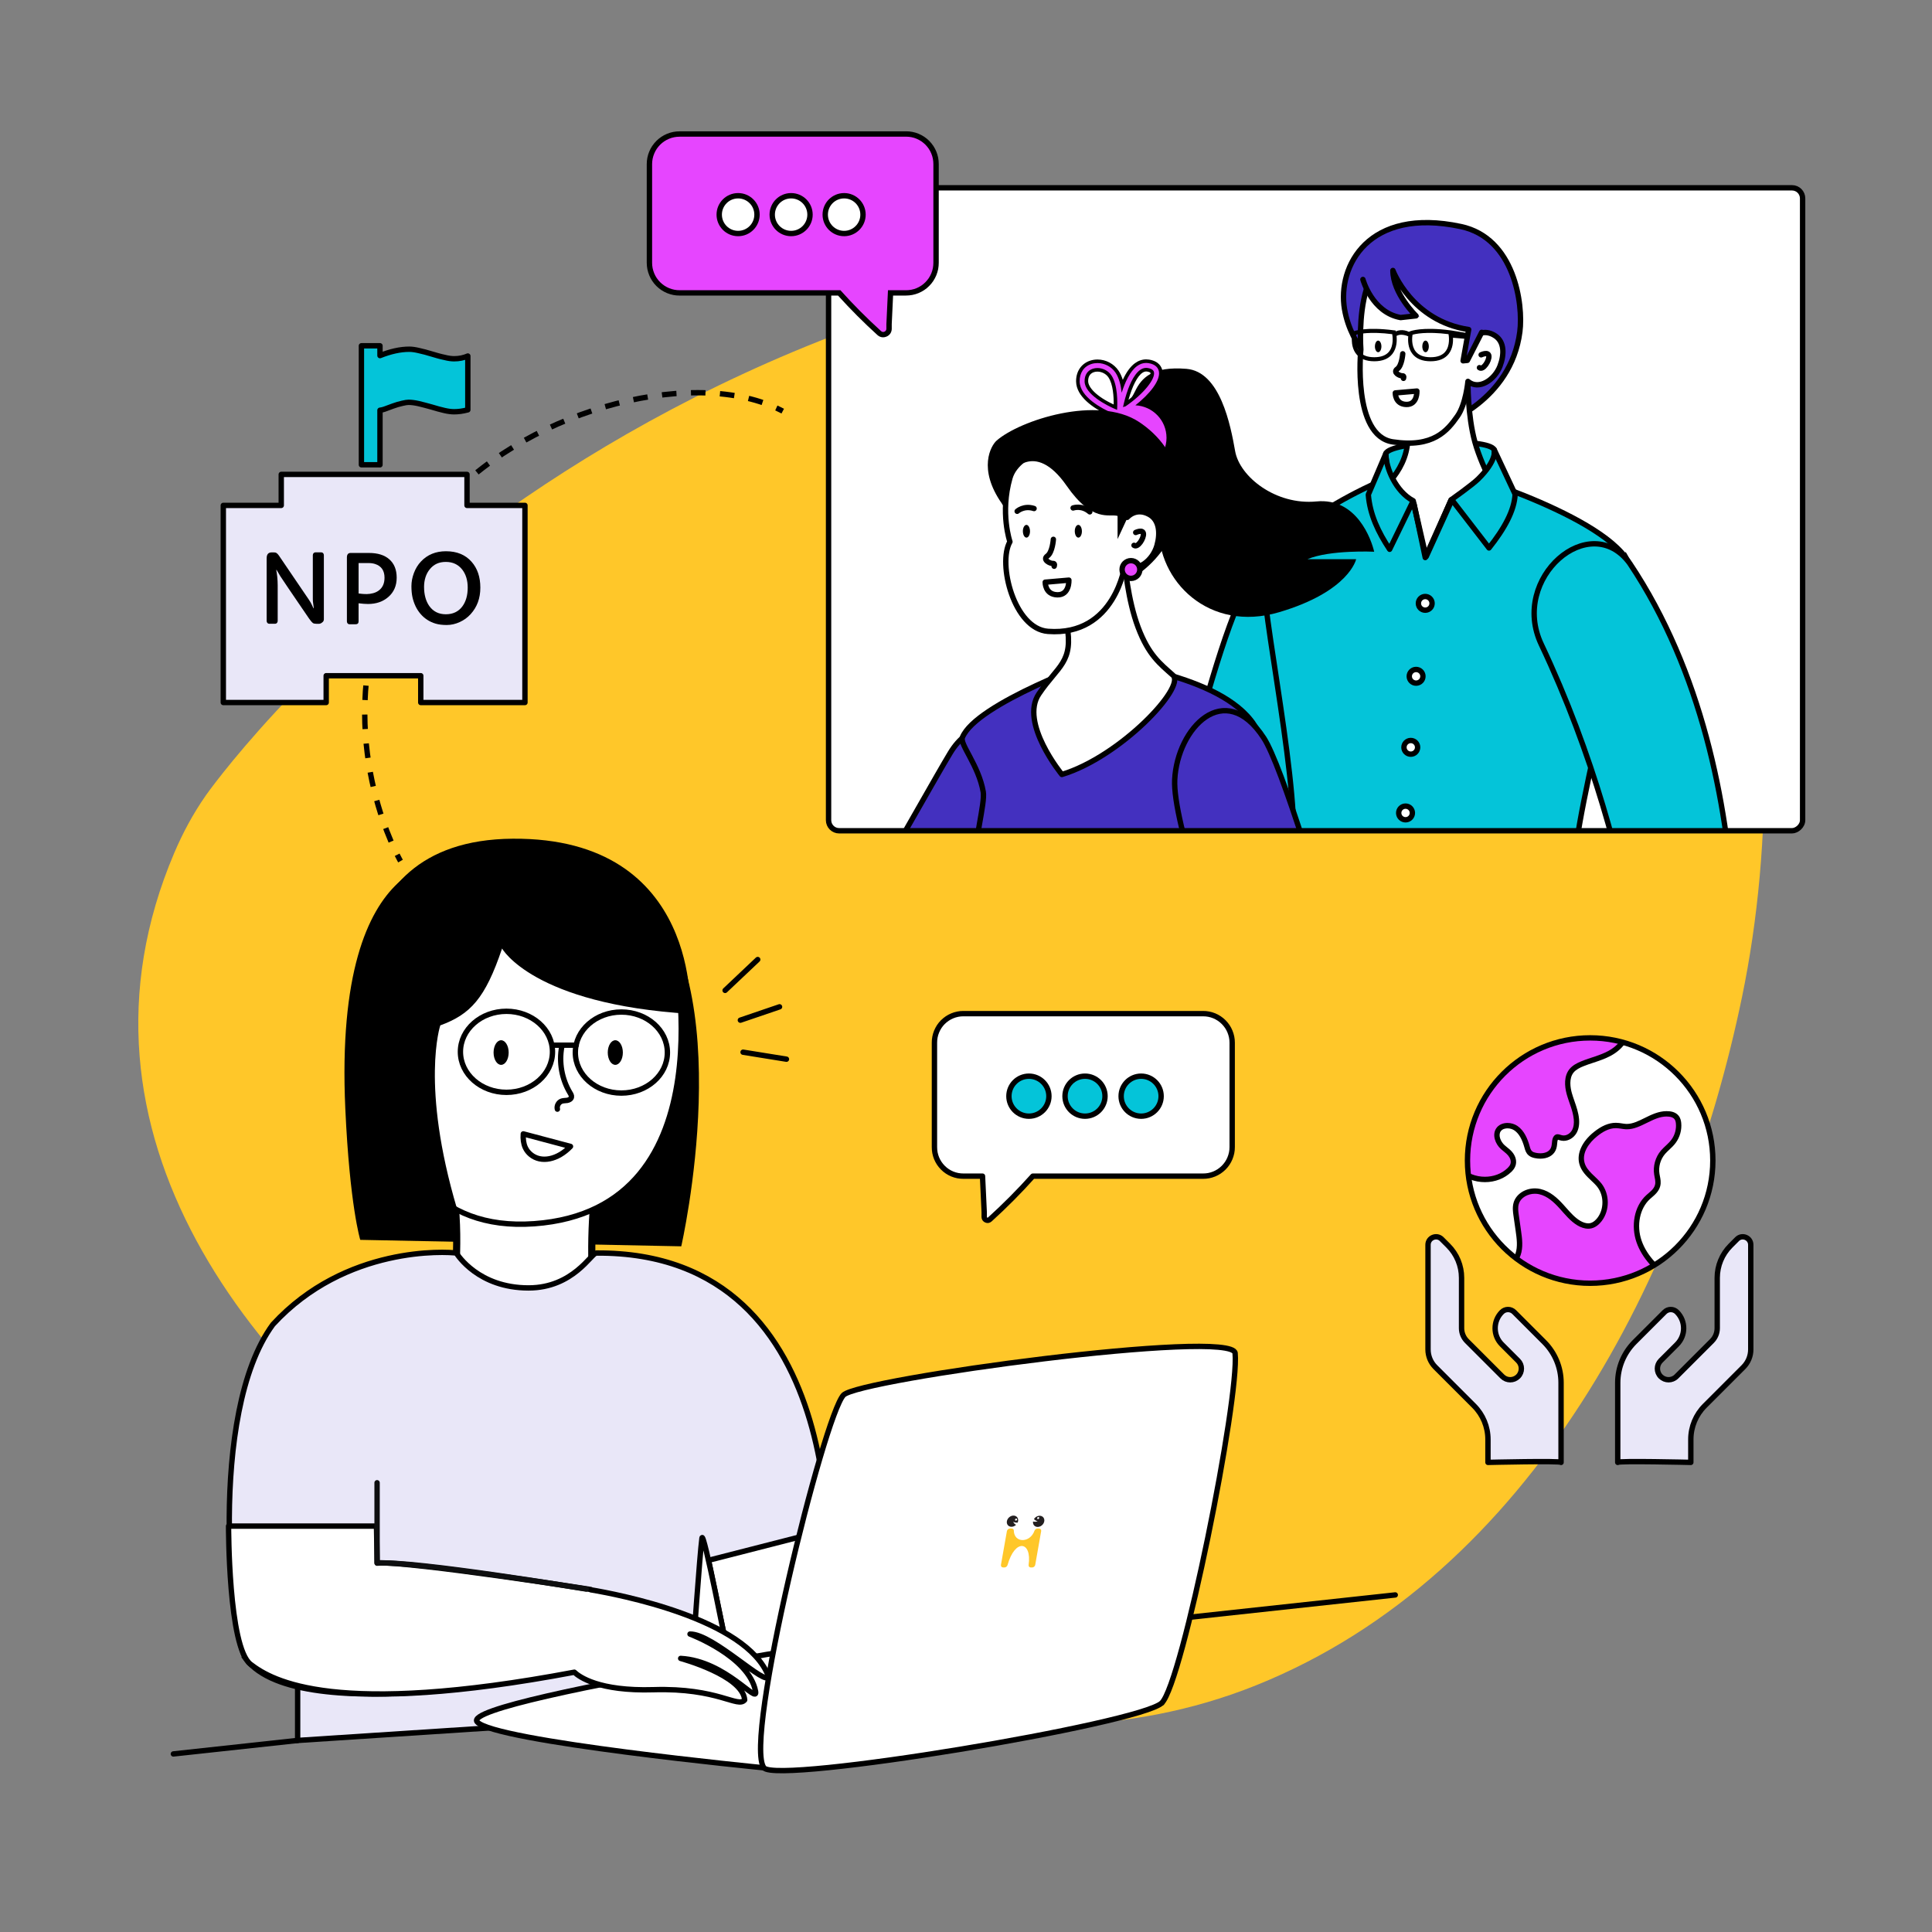 <svg xmlns="http://www.w3.org/2000/svg" xmlns:xlink="http://www.w3.org/1999/xlink" id="Layer_1" data-name="Layer 1" viewBox="0 0 1080 1080"><rect x="0" y="0" width="1080" height="1080" fill="#808080" stroke="none"/><defs><style>      .cls-1, .cls-2, .cls-3, .cls-4, .cls-5, .cls-6 {        fill: none;      }      .cls-7 {        stroke-width: .75px;      }      .cls-7, .cls-2, .cls-8, .cls-3, .cls-9, .cls-10, .cls-11, .cls-12, .cls-13, .cls-14, .cls-15, .cls-16, .cls-17, .cls-18, .cls-4, .cls-6 {        stroke: #000;      }      .cls-7, .cls-2, .cls-3, .cls-10, .cls-11, .cls-12, .cls-13, .cls-14 {        stroke-miterlimit: 10;      }      .cls-2, .cls-3, .cls-9, .cls-10, .cls-11, .cls-12, .cls-13, .cls-14, .cls-15, .cls-16, .cls-17, .cls-18, .cls-5, .cls-6 {        stroke-width: 3px;      }      .cls-19 {        clip-path: url(#clippath);      }      .cls-20, .cls-12, .cls-17 {        fill: #e9e7f8;      }      .cls-21, .cls-13 {        fill: #e645ff;      }      .cls-22, .cls-8, .cls-9, .cls-14, .cls-18 {        fill: #fff;      }      .cls-23 {        fill: #ffc729;      }      .cls-24 {        fill: #231f20;      }      .cls-25, .cls-11, .cls-16 {        fill: #4330bf;      }      .cls-26 {        fill: #1c3742;      }      .cls-27 {        fill: #3c8460;      }      .cls-28 {        fill: #552f5e;      }      .cls-8 {        stroke-width: 4px;      }      .cls-8, .cls-9, .cls-15, .cls-16, .cls-17, .cls-18, .cls-4, .cls-5, .cls-6 {        stroke-linecap: round;        stroke-linejoin: round;      }      .cls-29 {        clip-path: url(#clippath-1);      }      .cls-30 {        clip-path: url(#clippath-2);      }      .cls-3 {        stroke-dasharray: 0 0 8.11 8.11;      }      .cls-9 {        fill-rule: evenodd;      }      .cls-10, .cls-15 {        fill: #04c4d9;      }      .cls-4 {        stroke-width: 1.5px;      }      .cls-5 {        stroke: #0e0f10;      }    </style><clipPath id="clippath"><rect class="cls-14" x="555.71" y="12.45" width="359.42" height="544.5" rx="5.92" ry="5.92" transform="translate(1020.12 -450.73) rotate(90)"></rect></clipPath><clipPath id="clippath-1"><polygon class="cls-1" points="584.32 847.22 563.42 847.22 558.31 876.22 579.21 876.22 584.32 847.22"></polygon></clipPath><clipPath id="clippath-2"><circle class="cls-14" cx="888.91" cy="648.76" r="68.58"></circle></clipPath></defs><path class="cls-23" d="m114.9,444.86S325.31,143.03,752.04,130.96c227.03-6.42,256.91,256.43,221.77,426.32-31.94,154.44-117.32,322.74-271.56,384.77-145.07,58.34-311.82-7.39-435.5-87.75-126.5-82.19-235.81-221.24-169.37-377.44,4.77-11.22,10.55-21.98,17.53-31.99Z"></path><g><rect class="cls-22" x="555.71" y="12.45" width="359.42" height="544.5" rx="5.92" ry="5.92" transform="translate(1020.12 -450.73) rotate(90)"></rect><g class="cls-19"><g><g><path class="cls-27" d="m722.02,550.36c.33,13.48,40.37,19.35,84.03,18.28,43.66-1.07,76.34-8.21,76.01-21.68-1.06-43.48-38.99-67.89-82.65-66.82-43.66,1.07-78.47,25.91-77.38,70.22Z"></path><path class="cls-10" d="m701.94,319.04c-27.06,39.32-46.18,168.88-92.54,275.53,8.45,8.58,21.15,16.93,33.01,22.55,0,0,80.75-109,108.62-260.54,4.92-26.74-27.79-68.48-49.09-37.54Z"></path><path class="cls-26" d="m715.75,607.54c-.46,23.01,169.97,41.7,169.97-6.41,0-95.71-48.01-115.23-85.51-114.31-37.5.92-82.56,25.8-84.46,120.72Z"></path><path class="cls-15" d="m835.33,251.48c-3.13-7.06-58.47-4.77-60.69,2.15l2.69,29.49,58.27-3.58-.27-28.06Z"></path><g><path class="cls-10" d="m910.17,313.79c-16.54-27.69-103.2-52.82-107.2-52.94-27.58-.79-89.74,38.26-96.05,52.44-5.49,12.34,18.59,115.71,16.24,162.63-1.22,24.45-4.36,42.73-3.76,67.37.56,23,164.38,23.33,163.81.33-.47-19.07-3.99-33.46-3.76-53.36.45-39.8,37.82-164.59,30.72-176.48Z"></path><path class="cls-14" d="m792.89,337.37c.05,2.11,1.81,3.78,3.92,3.73,2.11-.05,3.78-1.8,3.73-3.92-.05-2.11-1.81-3.78-3.92-3.73-2.11.05-3.78,1.8-3.73,3.92Z"></path><path class="cls-14" d="m787.78,378.15c.05,2.11,1.81,3.78,3.92,3.73,2.11-.05,3.78-1.8,3.73-3.92-.05-2.11-1.81-3.78-3.92-3.73-2.11.05-3.78,1.81-3.73,3.92Z"></path><path class="cls-14" d="m784.81,417.86c.05,2.11,1.81,3.78,3.92,3.73,2.11-.05,3.78-1.81,3.73-3.92-.05-2.11-1.8-3.78-3.92-3.73-2.11.05-3.78,1.8-3.73,3.92Z"></path><path class="cls-14" d="m781.88,454.54c.05,2.11,1.81,3.78,3.92,3.73,2.11-.05,3.78-1.81,3.73-3.92-.05-2.11-1.8-3.78-3.92-3.73-2.11.05-3.78,1.8-3.73,3.92Z"></path><path class="cls-14" d="m781.94,490.72c.05,2.11,1.81,3.78,3.92,3.73,2.11-.05,3.78-1.81,3.73-3.92-.05-2.11-1.8-3.78-3.92-3.73-2.11.05-3.78,1.81-3.73,3.92Z"></path><path class="cls-14" d="m780.91,526.91c.05,2.11,1.81,3.78,3.92,3.73,2.11-.05,3.78-1.81,3.73-3.92-.05-2.11-1.81-3.78-3.92-3.73-2.11.05-3.78,1.81-3.73,3.92Z"></path></g><path class="cls-16" d="m751.6,172.88c-4.07-24.06,13.3-57.28,65.05-46.23,29.9,6.38,34.95,43.32,32.95,58.82-5,38.73-43.14,51.54-43.14,51.54,0,0-13.8-9.67-23.97-18.42-10.18-8.75-27.27-24.36-30.88-45.71Z"></path><path class="cls-18" d="m820.59,213.19s-.26,18.88,3.92,34.01c4.18,15.13,15.41,34.51,15.41,34.51l-28.74-2.24-14.46,32.21-6.28-29.91-20.35-6.32s18.54-12.8,16.74-33.56c-1.57-18.09-2.58-28.13-2.58-28.13l36.35-.58Z"></path><path class="cls-9" d="m820.59,213.19s-1.15,12.72-5.85,19.42c-5.65,8.06-13.51,17.85-36.2,14.4-22.68-3.45-17.82-51.59-17.82-51.59,0,0-1.45-18.87,3.14-33.84,4.6-14.97,35.47-20.17,59.31-10.42,0,0,6.42,7.36.94,37.1,0,0,5.03-5.03,11.79-.49,5.13,3.44,5.05,10.47,2.61,16.87-2.93,7.67-11.78,13.7-17.92,8.56Z"></path><path class="cls-7" d="m822.42,189.33v-2.4l-11.09-1.81-.51-.07c-15.93-2.11-22.22.41-22.48.51l-.36.15-.08.34c-4.01-2.08-7.06-.71-7.89-.25-.01-.06-.04-.17-.04-.19l-.12-.5-.51-.07c-15.93-2.1-22.22.41-22.48.51l-.36.15-.09.38c-.07.28-1.59,7.02,2.02,11.57,2.07,2.61,5.37,3.93,9.8,3.93s7.77-1.33,9.82-3.97c2.52-3.22,2.51-7.51,2.23-9.99,2.47-1.85,6.51-.23,7.34.14-.26,2.34-.29,6.65,2.28,9.89,2.07,2.61,5.36,3.93,9.8,3.93s7.77-1.33,9.82-3.97c2.27-2.9,2.49-6.68,2.31-9.22h0s10.57.93,10.57.93Zm-45.55,7.36c-1.76,2.24-4.67,3.38-8.64,3.38s-6.85-1.13-8.62-3.35c-2.7-3.39-2.07-8.45-1.82-9.9,1.52-.47,7.81-2.02,20.81-.36.29,1.61.96,6.78-1.74,10.22Zm31.48,0c-1.76,2.24-4.67,3.38-8.64,3.38s-6.85-1.13-8.62-3.35c-2.7-3.39-2.07-8.45-1.82-9.9,1.52-.47,7.82-2.01,20.81-.36.29,1.61.96,6.78-1.74,10.22Z"></path><path class="cls-25" d="m778.94,152.58s8.99,20.28,26.45,27.02l14.88,5.28-1.92,16.84,2.06-.37,5.25-12.75s10.11-11.07,6.85-27.67c-3.26-16.6-30.38-33.31-55.42-23.8-24.73,9.39-13.03,33.91,4.17,40.24l12.2-.37s-13.2-14.33-14.52-24.41Z"></path><path class="cls-15" d="m835.33,251.48s1.73,5.76-9.08,16.34c-3.38,3.31-15.09,11.6-15.09,11.6l-13.86,31.63,14.36-31.59,20.7,26.85c8.61-10.81,14.2-20.98,14.6-30.05l-11.63-24.78Z"></path><path class="cls-15" d="m774.64,253.62c.14,7.97,5.48,21.07,15.36,26.32l7.06,30.87-7.18-30.63-13.07,26.88c-6.27-9.46-11.05-19.38-11.91-30.55l9.75-22.89Z"></path><path class="cls-10" d="m911.07,314.97c-22.07-30.4-67.06,8.07-49.49,45.22,58.23,123.14,62.82,243.59,62.82,243.59-.42,4.41,41.6,9.69,42.02,5.28,0,0,25.49-173.12-55.35-294.08Z"></path><path class="cls-6" d="m761.88,156.22s5.03,18.43,21.06,21.3l8.62-.96s-12.92-12.44-12.92-25.37c0,0,10.53,28.24,42.36,33.03l-3.11,17.47,2.39-.24,8-15.66"></path><g><path d="m768.58,193.61c0,1.79.8,3.26,1.81,3.28,1,.02,1.82-1.42,1.83-3.21,0-1.79-.8-3.26-1.8-3.28-1-.02-1.82,1.42-1.83,3.22Z"></path><path d="m795.07,193.61c0,1.79.8,3.26,1.81,3.28,1,.02,1.82-1.42,1.83-3.21,0-1.79-.8-3.26-1.8-3.28-1-.02-1.82,1.42-1.83,3.22Z"></path><path class="cls-18" d="m779.98,219.65l12.07-1.05s.39,7.66-5.92,7.49c-6.32-.17-6.15-6.44-6.15-6.44Z"></path><path class="cls-6" d="m784.14,197.77s-.44,6.63-3.06,8.51c-2.63,1.88,1.41,3.9,2.77,3.79,1.35-.12.7,1.43.7,1.43"></path></g><path class="cls-6" d="m827.97,198.34s3.99-1.91,4.31.64c.32,2.55-3.19,8.14-5.26,6.54"></path></g><g><g><path class="cls-28" d="m543.06,649.01c1.5,24.33,38.8,60.05,86.47,57.12,47.67-2.93,86.47-21.03,83.29-45.19-3.88-29.54-48.89-173.44-96.56-170.51-47.67,2.93-74.7,134.25-73.2,158.58Z"></path><path class="cls-11" d="m585.65,447.78c6.95-27.95-33.95-60.93-54.47-26.85-15.24,25.31-67.24,120.76-77.7,126.15-8.59,4.43-7.32,78.99,25.21,66.11,32.53-12.88,96.58-123.63,106.96-165.41Z"></path><path class="cls-11" d="m701.13,405.23c-18.71-28.65-82.98-34.63-86.86-36.39,0,0-68.69,24.32-76.3,43.43-1.51,3.8,9.1,15.54,11.68,30.43,1.1,6.33-5.36,28.67-3.8,36.12,5.14,24.55,17.13,61.34,14.62,70.12-3.51,12.29-17.52,74.81-21.55,92.87-.64,2.85.8,5.81,3.5,6.93,47.3,19.75,113.96,9.99,164.19-8.02,2.77-.99,4.21-4.02,3.27-6.81-5.7-16.92-24.33-71.9-31.03-87.06-8.99-20.35,28.57-131.99,22.27-141.63Z"></path><path class="cls-11" d="m706.4,412.42c-21.77-33.3-48.25-5.42-49.72,23.34-2.42,47.23,101.92,290.99,101.92,290.99,1.34,4.54,41.46-7.27,40.12-11.82,0,0-72.17-271.68-92.32-302.51Z"></path></g><path d="m622.45,231.07s7-1.8,12.05-12.33c3.64-7.57,9.73-14.08,28.69-12.56,18.96,1.51,24.73,31.67,27.26,46,2.52,14.33,22.71,30.33,45.43,28.13,22.71-2.2,30.79,21.57,32.3,28.11,0,0-24.73-1.19-37.35,4.19h27.26s-3.8,18-43.04,29.61c-39.24,11.61-68.09-17.46-67.29-48.1.8-30.64-25.31-63.05-25.31-63.05Z"></path><g><path class="cls-21" d="m633.8,264.06c-10.64,0-19.29-8.65-19.29-19.29,0-5.03,2.02-9.86,5.6-13.48-7.06-3.3-17.4-9.56-17.57-18-.1-5.27,2.62-9.3,7.29-10.77,1.18-.37,2.42-.56,3.68-.56,4.34,0,8.52,2.21,10.91,5.78,1.33,1.99,2.33,4.57,2.99,7.7,2.17-5.59,4.73-9.49,7.63-11.61,1.76-1.29,3.67-1.94,5.66-1.94.47,0,.94.04,1.41.11,5.06.79,6.36,3.74,6.68,5.43.9,4.7-3.42,11.49-11.64,18.42,9.11,1.59,15.93,9.48,15.93,18.93,0,10.64-8.65,19.29-19.29,19.29Zm-20.33-57.34c-.76,0-1.51.11-2.21.33-2.62.82-4.02,3.01-3.96,6.14.11,5.5,8.54,11.08,16.24,14.44.17-4.48,0-12.69-3.07-17.25-1.49-2.23-4.24-3.67-7-3.67Zm27.26-.08c-3.21,0-6.45,3.97-9.12,11.17-.91,2.45-1.72,5.18-2.43,8.14,10.55-7.38,15.46-14.95,14.95-17.64-.06-.3-.23-1.23-2.74-1.62-.22-.03-.44-.05-.66-.05Z"></path><path d="m640.71,202.89c.42,0,.84.03,1.26.1,4.23.66,5.51,2.88,5.85,4.62.98,5.09-5.13,12.64-13.14,18.96,9.69.47,17.41,8.4,17.41,18.2s-8.19,18.29-18.29,18.29-18.29-8.19-18.29-18.29c0-5.52,2.5-10.42,6.37-13.77-6.05-2.67-18.17-9.09-18.35-17.73-.09-4.81,2.37-8.47,6.59-9.8,1.1-.35,2.24-.51,3.38-.51,3.93,0,7.83,1.98,10.08,5.34,2.06,3.07,3.02,7.26,3.45,11.23,1.8-5.68,4.58-11.96,8.59-14.89,1.6-1.17,3.31-1.75,5.07-1.75m-12.93,24.69c.48-.17.97-.33,1.47-.46,10.31-7.09,16.57-15.28,15.86-18.99-.09-.47-.37-1.92-3.56-2.42-.28-.04-.55-.06-.82-.06-4.66,0-8.02,6.34-10.06,11.82-1.37,3.69-2.3,7.43-2.88,10.11m-3.31,1.54c.25-4.04.43-13.93-3.16-19.28-1.72-2.57-4.8-4.11-7.83-4.11-.85,0-1.7.12-2.51.38-3.03.96-4.73,3.55-4.66,7.12.14,7.08,11.92,13.34,18.17,15.9m16.24-28.23c-2.21,0-4.32.72-6.25,2.13-2.54,1.86-4.82,4.98-6.81,9.31-.63-1.99-1.42-3.71-2.39-5.15-2.58-3.84-7.08-6.22-11.74-6.22-1.36,0-2.7.2-3.98.6-5.04,1.59-8.1,6.09-7.99,11.75.17,8.48,9.72,14.76,16.92,18.3-3.17,3.67-4.95,8.33-4.95,13.16,0,11.19,9.1,20.29,20.29,20.29s20.29-9.1,20.29-20.29c0-9.24-6.21-17.08-14.79-19.47,2.81-2.51,5.17-5.06,6.94-7.5,2.92-4.03,4.12-7.58,3.55-10.57-.37-1.94-1.84-5.34-7.5-6.22-.53-.08-1.05-.12-1.57-.12h0Zm-9.88,22.62c.52-1.9,1.09-3.69,1.71-5.34,2.49-6.68,5.47-10.52,8.19-10.52.17,0,.34.01.51.04.9.14,1.83.45,1.9.81.37,1.92-3.49,8.3-12.31,15.01h0Zm-8.26,2.6c-9.75-4.49-14.21-9.63-14.28-12.93-.04-1.88.5-4.3,3.26-5.17.6-.19,1.25-.28,1.91-.28,2.44,0,4.86,1.27,6.17,3.22,2.61,3.88,2.98,10.86,2.93,15.17h0Z"></path></g><path d="m557.17,246.25c12.92-11.3,56.46-25.55,79.47-10.43,47.66,31.31,19.66,110.18-64.65,97.41-13.7-2.07.49-33.93-12.02-51.85-13.48-19.31-6.07-32.27-2.81-35.13Z"></path><path class="cls-18" d="m628.86,315.61s1.55,19.75,7.39,35.16c5.83,15.41,12.08,20.14,19.44,26.69,7.36,6.55-29.38,45.58-62.1,55.48,0,0-23.73-28.9-12.85-45.01,10.88-16.11,19.5-17.53,15.6-39.04-3.4-18.75-5.42-29.15-5.42-29.15l37.94-4.12Z"></path><path class="cls-9" d="m628.86,315.61s-5.3,40.17-43.05,37.33c-18.95-1.43-28.22-37.86-21.25-50.1,0,0-5.58-16.13,0-35.67,4.51-15.8,35.11-24.51,60.98-16.64,0,0,7.43,7.07,4.58,38.68,0,0,4.77-5.74,12.28-1.65,5.69,3.1,6.29,10.45,4.36,17.37-2.32,8.3-10.98,15.46-17.9,10.68Z"></path><path d="m623.43,235.43c-27.15-13.68-65.22,7.24-58.62,29.45,0,0,13.08-19.75,31.48,6.71,14.46,20.8,23.69,15.49,28.44,16.82v12.95l4.98-10.75s13.94-17.54,11.83-31.1c-3.09-11.3-6.44-18.81-18.11-24.08Z"></path><circle class="cls-13" cx="632.21" cy="318.37" r="4.96"></circle><g><path d="m571.8,296.94c0,1.97.88,3.57,1.98,3.59,1.1.02,2-1.55,2-3.52,0-1.97-.88-3.57-1.98-3.6-1.1-.02-2,1.56-2.01,3.52Z"></path><path d="m600.81,296.94c0,1.97.88,3.57,1.98,3.59,1.1.02,2-1.55,2-3.52,0-1.97-.88-3.57-1.98-3.6-1.1-.02-2,1.56-2.01,3.52Z"></path><path class="cls-18" d="m584.29,325.45l13.22-1.15s.43,8.39-6.49,8.2c-6.92-.18-6.74-7.06-6.74-7.06Z"></path><path class="cls-6" d="m588.84,301.49s-.48,7.26-3.36,9.32,1.55,4.28,3.03,4.15c1.48-.13.77,1.57.77,1.57"></path><path class="cls-18" d="m568.6,285.81s3.76-3.43,9.45-1.54"></path><path class="cls-18" d="m599.87,283.95s4.78-1.74,9.32,2.17"></path></g><path class="cls-6" d="m634.87,297.66s3.99-1.91,4.31.64-3.19,8.14-5.26,6.54"></path></g></g></g><rect class="cls-2" x="555.71" y="12.45" width="359.42" height="544.5" rx="5.92" ry="5.92" transform="translate(1020.12 -450.73) rotate(90)"></rect></g><g><g><path class="cls-21" d="m493.66,187.05c-.78,0-1.52-.3-2.15-.86-7.82-7.1-15.35-14.66-22.38-22.47h-89.19c-1.17,0-2.25-.1-3.29-.31-1.07-.21-2.13-.53-3.16-.94-1.03-.43-2.01-.95-2.93-1.55-.9-.6-1.76-1.3-2.56-2.09-.78-.78-1.49-1.64-2.11-2.57-.64-.96-1.17-1.95-1.56-2.93-.4-.96-.73-2.02-.97-3.14-.22-1.1-.32-2.2-.32-3.31v-55.14c0-1.11.11-2.22.32-3.29.24-1.13.55-2.17.98-3.18.38-.95.9-1.93,1.55-2.91.64-.94,1.35-1.8,2.11-2.56.81-.8,1.67-1.5,2.56-2.09.88-.59,1.84-1.1,2.92-1.55.97-.4,2.04-.72,3.18-.95,1.05-.21,2.12-.31,3.29-.31h126.61c1.1,0,2.2.11,3.27.32,1.09.21,2.15.54,3.15.97.99.41,1.97.94,2.89,1.55.94.64,1.79,1.35,2.55,2.11.78.8,1.48,1.65,2.08,2.55.65,1.01,1.14,1.96,1.53,2.93.41.98.72,2.01.94,3.15.2,1.03.31,2.13.31,3.28v55.14c0,1.06-.1,2.16-.3,3.27-.21,1.07-.53,2.13-.95,3.17-.43,1.03-.95,2.01-1.56,2.93-.61.92-1.32,1.78-2.1,2.56-.76.77-1.62,1.49-2.55,2.11-.96.63-1.91,1.13-2.91,1.55-1.05.42-2.11.74-3.18.95-1.12.2-2.21.31-3.28.31h-8.64l-.82,17.47v2.61c-.05,1.39-.75,2.42-1.96,2.96-.45.2-.91.3-1.36.3Z"></path><path d="m506.55,76.4c1,0,2,.1,2.97.29.99.19,1.95.49,2.86.88.93.39,1.81.86,2.64,1.42.83.57,1.61,1.21,2.32,1.92.69.71,1.33,1.49,1.89,2.32.54.85,1.01,1.72,1.39,2.65.39.93.67,1.89.86,2.88.19.99.28,1.99.28,2.99v55.14c0,1-.1,2-.28,3-.19.99-.49,1.95-.86,2.88-.39.93-.86,1.82-1.42,2.67-.56.83-1.2,1.61-1.9,2.32-.71.72-1.49,1.36-2.32,1.92-.85.56-1.72,1.03-2.65,1.42-.93.38-1.9.67-2.89.86-.99.18-1.99.28-2.99.28h-10.07l-.89,18.9v2.68c-.03.75-.38,1.28-1.07,1.58-.26.12-.52.17-.76.17-.41,0-.79-.16-1.14-.48-7.96-7.23-15.54-14.84-22.72-22.86h-89.86c-1.01,0-2.01-.08-3-.28-.99-.19-1.96-.49-2.89-.86-.93-.39-1.82-.86-2.67-1.42-.83-.56-1.61-1.2-2.33-1.9-.71-.71-1.35-1.49-1.92-2.33-.56-.83-1.04-1.72-1.42-2.65-.39-.93-.68-1.9-.89-2.89-.19-.99-.29-2-.29-3v-55.14c0-1.01.1-2.01.29-3,.21-1,.5-1.96.89-2.89.38-.93.86-1.82,1.42-2.67.57-.83,1.21-1.61,1.92-2.32.72-.71,1.5-1.35,2.33-1.9.85-.57,1.74-1.03,2.67-1.42.93-.39,1.9-.67,2.89-.86.99-.19,1.99-.28,3-.28h126.61m0-3h-126.61c-1.27,0-2.44.11-3.58.33-1.24.24-2.4.59-3.47,1.04-1.18.49-2.22,1.05-3.19,1.7-.96.64-1.89,1.4-2.76,2.25-.85.85-1.61,1.77-2.29,2.77l-.02.02-.02.02c-.7,1.06-1.27,2.14-1.69,3.19-.45,1.06-.79,2.19-1.04,3.4-.24,1.2-.35,2.41-.35,3.61v55.14c0,1.2.12,2.41.35,3.58.26,1.25.62,2.4,1.06,3.47.42,1.04.99,2.12,1.69,3.16.68,1.01,1.45,1.95,2.29,2.79.89.87,1.82,1.63,2.79,2.28,1.02.67,2.08,1.23,3.18,1.69,1.15.46,2.3.81,3.47,1.04,1.14.23,2.31.33,3.58.33h88.52c6.94,7.68,14.35,15.1,22.04,22.08.91.82,2,1.26,3.16,1.26.66,0,1.33-.14,1.97-.43,1.75-.77,2.79-2.31,2.86-4.22v-.06s0-.06,0-.06v-2.61l.75-15.97h7.21c1.16,0,2.34-.11,3.53-.33,1.2-.24,2.36-.58,3.47-1.03,1.12-.47,2.15-1.02,3.18-1.69,1.04-.69,1.98-1.47,2.82-2.33.83-.83,1.6-1.76,2.26-2.76.67-1.02,1.23-2.08,1.69-3.18.47-1.16.81-2.31,1.04-3.45.22-1.24.33-2.43.33-3.58v-55.14c0-1.24-.11-2.44-.33-3.57-.24-1.24-.58-2.37-1.04-3.45-.41-1.01-.95-2.04-1.63-3.11l-.02-.02-.02-.02c-.65-.97-1.4-1.9-2.24-2.76-.85-.85-1.77-1.61-2.77-2.29-1.02-.68-2.08-1.25-3.18-1.71-1.09-.46-2.25-.82-3.44-1.05-1.15-.23-2.35-.35-3.55-.35h0Z"></path></g><circle class="cls-14" cx="412.61" cy="119.98" r="10.56"></circle><circle class="cls-14" cx="442.24" cy="119.98" r="10.56"></circle><circle class="cls-14" cx="471.87" cy="119.98" r="10.56"></circle></g><g><path class="cls-18" d="m535.31,566.95c-1.04.21-2.06.51-3.03.93-.99.41-1.91.91-2.79,1.5-.88.6-1.71,1.28-2.46,2.03-.74.75-1.41,1.57-2,2.46-.57.9-1.07,1.82-1.47,2.81-.41.99-.71,2-.91,3.04-.21,1.04-.29,2.1-.29,3.16v58.37c0,1.06.1,2.12.29,3.18.21,1.04.51,2.06.91,3.04.41.99.91,1.93,1.5,2.82.59.88,1.27,1.71,2.02,2.46.75.76,1.57,1.44,2.46,2.03.9.59,1.82,1.09,2.81,1.5.99.4,2.02.71,3.06.91,1.04.19,2.1.29,3.16.29h10.66s.94,20,.94,20v2.84c.03.79.4,1.35,1.13,1.68.74.32,1.41.22,2.02-.32,8.43-7.65,16.45-15.71,24.05-24.2h95.12c1.07,0,2.13-.09,3.18-.29,1.04-.21,2.07-.51,3.06-.91.99-.41,1.93-.91,2.82-1.5.88-.59,1.71-1.27,2.47-2.02.75-.75,1.43-1.57,2.03-2.47.59-.88,1.1-1.82,1.5-2.81.41-.99.72-2.02.94-3.06.21-1.04.31-2.12.31-3.18v-58.37c0-1.07-.1-2.13-.31-3.18-.22-1.06-.53-2.07-.94-3.06-.4-.99-.91-1.93-1.5-2.82-.6-.88-1.28-1.71-2.03-2.46-.76-.75-1.59-1.43-2.47-2.02-.9-.6-1.84-1.09-2.82-1.5s-2.02-.71-3.06-.91c-1.04-.21-2.1-.29-3.18-.29h-134.03c-1.06,0-2.12.1-3.15.31Z"></path><circle class="cls-10" cx="637.9" cy="612.77" r="11.18"></circle><circle class="cls-10" cx="606.53" cy="612.77" r="11.18"></circle><circle class="cls-10" cx="575.17" cy="612.77" r="11.18"></circle></g><g><path d="m376.05,559.23c-.42,2.85-3.09,4.82-5.93,4.4-75.2-11.18-85.62,53-86.03,55.73l-5.74,38.65,21.3-21.05c.99-.99,2.31-1.52,3.71-1.52,1.39.01,2.7.56,3.68,1.56,1.17,1.18,1.7,2.8,1.45,4.45-.17,1.12-.68,2.13-1.49,2.93l-32.1,31.73c-.18.11-.39.25-.6.43-.37.33-.8.58-1.4.85-.24.11-.46.22-.68.34-.69.22-1.42.29-2.1.18-.69-.1-1.36-.38-2.06-.85-.08-.12-.25-.29-.43-.45-.51-.44-.85-.81-1.09-1.19l-.29-.46-.2-.19-21.47-39.67c-.55-1.01-.75-2.12-.58-3.24.25-1.65,1.23-3.05,2.69-3.84,1.23-.66,2.64-.81,3.98-.41s2.44,1.29,3.1,2.52l14.26,26.35,5.74-38.65c.49-3.14,13.01-77.15,97.9-64.53,2.85.42,4.82,3.09,4.4,5.93Z"></path><g><polygon class="cls-12" points="166.38 906.27 166.38 972.92 387.37 958.49 372.73 852.88 166.38 906.27"></polygon><g><path d="m256.59,481.29s-70.44-12.65-63.56,138.43c2.47,54.31,8.35,73.36,8.35,73.36l179.45,3.62s33.76-147.61-23.34-199.87l-100.89-15.54Z"></path><path class="cls-8" d="m337.35,637.85s-14.73,54.34,0,123.36h-90.22s18.41-70.34,0-123.36h90.22Z"></path><path class="cls-18" d="m376.07,527.59s33.53,148.5-77.44,156.48c-110.98,7.98-89.42-156.48-89.42-156.48l78.52-39.12,88.34,39.12Z"></path><path class="cls-12" d="m137.49,927.36c30.05,39.8,182.83,6.6,182.83,6.6l120.61,32.07,21.45-77.78s17.17-188.91-129.08-187.79c-2.67.02-12.9,19.5-37.85,19.5-28.02,0-39.63-18.4-40.38-19.5-5.09-.73-61.84-4.37-102.53,39.94-36.67,49.9-23.31,176.01-15.04,186.96Z"></path><ellipse cx="343.96" cy="588.38" rx="4.22" ry="6.88"></ellipse><ellipse cx="280.13" cy="588.38" rx="4.22" ry="6.88"></ellipse><path class="cls-6" d="m292.53,633.86c-.23,2.82.15,5.49,1.08,7.56.75,1.67,1.83,2.94,3.04,3.94,5.85,4.85,15.07,2.99,22.26-4.5l-26.38-7.01Z"></path><g><path class="cls-18" d="m231.96,578.3s-14.61-22.32-16.9-6.25c-2.29,16.06,1.84,46.35,21.95,29.68"></path><path class="cls-4" d="m228.94,587.53c-.58-2.18-2.11-4.13-4.18-5.03-.44-.19-.93-.34-1.4-.26-.74.12-1.3.79-1.52,1.51-.21.72-.14,1.49-.02,2.24.42,2.74,1.37,5.4,2.77,7.8.63,1.08,1.68,2.25,2.9,1.95,1.05-.26,1.5-.78,2.31-2.23"></path></g><path class="cls-6" d="m314.05,585.04c-1.69,8.82,0,18.25,4.63,25.94.43.71.9,1.49.75,2.31-.18,1.03-1.29,1.64-2.32,1.82-1.03.18-2.12.09-3.11.42-1.77.6-2.89,2.68-2.42,4.49"></path><path d="m203.35,584.91s6.88-.96,16.98-4.68"></path><path d="m203.35,584.91s-22.31-115.33,83.3-116.07c105.62-.75,99.11,97.91,99.11,97.91-87.91-5.37-105.1-36.54-105.1-36.54-9.47,28.06-17.71,36.79-34.54,42.99,0,0-11.19,33.38,9.39,102.62,3.66,12.32-44.83-27.39-44.83-27.39l-7.33-50.38v-13.14Z"></path><g><ellipse class="cls-6" cx="347.35" cy="588.38" rx="25.73" ry="22.65"></ellipse><ellipse class="cls-6" cx="283.11" cy="587.97" rx="25.73" ry="22.65"></ellipse><line class="cls-6" x1="322.13" y1="584.26" x2="309.16" y2="584.26"></line></g><polygon class="cls-18" points="396.09 872.22 466.4 854.22 487.21 934.66 412.97 952.94 396.09 872.22"></polygon></g><path class="cls-18" d="m406.69,923.64s-13.55-69.27-14.29-63.82c-1.24,9.06-5.03,63.82-5.03,63.82"></path><g><line class="cls-6" x1="607.66" y1="910.27" x2="779.95" y2="891.58"></line><line class="cls-6" x1="96.92" y1="980.46" x2="166.38" y2="972.92"></line><g><g><path class="cls-18" d="m427.05,988.21s-152-14.86-160.38-25.75c-10.21-13.28,278.61-56.19,278.61-56.19l104.19,45.66-222.42,36.29Z"></path><path class="cls-18" d="m471.53,779.84c8.62-9.01,217.59-37.35,218.91-23.41,2.43,25.56-29.43,184.16-40.97,195.5-11.91,11.71-215.26,45.51-222.42,36.29-11.55-14.86,33.55-196.94,44.48-208.38Z"></path></g><g class="cls-29"><g id="Group_26467" data-name="Group 26467"><path id="Path_48376" data-name="Path 48376" class="cls-23" d="m566.73,855.64c.17,7.01,9.05,7.03,11.54.07.25-.73.98-1.25,1.71-1.23h.65c.83-.09,1.46.49,1.41,1.31,0,0,0,0,0,0h0s-3.34,18.96-3.34,18.96c-.14.82-.92,1.48-1.74,1.48h-.73c-.78,0-1.32-.61-1.23-1.39,1.93-13.31-7.55-14.98-11.77,0-.2.77-.95,1.37-1.72,1.38h-.75c-.82,0-1.36-.66-1.22-1.48h0l3.32-18.81c.14-.81.91-1.47,1.72-1.48h.85c.74-.04,1.3.45,1.33,1.17"></path><path id="Path_48377" data-name="Path 48377" class="cls-24" d="m566.4,850.68c.73.39,1.58.55,2.47.48.09-.2.16-.41.21-.61.41-1.72-.63-3.21-2.34-3.32-1.7-.11-3.42,1.2-3.84,2.92-.41,1.72.63,3.21,2.34,3.32.97.06,1.99-.34,2.76-1.08-.75-.35-1.31-.95-1.61-1.71"></path><path id="Path_48378" data-name="Path 48378" class="cls-22" d="m568.58,849.31c-.03-.31-.32-.49-.64-.41-.32.08-.56.4-.53.71.03.31.32.49.64.41.32-.08.56-.4.53-.71h0"></path><path id="Path_48379" data-name="Path 48379" class="cls-24" d="m580.07,850.41c-.82-.2-1.54-.63-2.07-1.25.12-.19.25-.37.4-.54,1.25-1.4,3.26-1.73,4.49-.72,1.23,1.01,1.21,2.96-.05,4.36-1.25,1.4-3.26,1.73-4.49.72-.7-.57-1.02-1.48-.87-2.46.8.24,1.71.2,2.58-.11"></path><path id="Path_48380" data-name="Path 48380" class="cls-22" d="m579.93,848.28c-.22.27-.21.62.02.8.23.18.61.1.83-.16.21-.25.22-.59,0-.78-.23-.18-.61-.12-.84.14"></path></g></g></g><path class="cls-18" d="m429.57,937.01c-.73,6.56-30.91-23.77-43.85-23.56,0,0,32.93,12.37,36.64,31.97,1.53,7.92-16.55-16.98-41.86-18.35,0,0,34.74,9.43,35.78,23.2-3.86,4.74-14.74-6.81-51.02-5.72-30.49.92-41.47-7.17-44.21-9.78-133.38,25.15-168.69,5.09-181.04-4.47-12.38-9.56-12.24-77.2-12.24-77.2h82.69s.37,20.53.37,20.53c20.81-.56,119.43,14.91,119.43,14.91l-.03.17c14.66,2.46,87.04,16.1,99.33,48.3Z"></path></g><path class="cls-5" d="m210.79,828.87v44.95c20.18-1.65,116.87,14.47,116.87,14.47"></path></g></g><g><path class="cls-2" d="m223.89,481.35s-.71-1.22-1.87-3.53"></path><path class="cls-3" d="m218.62,470.45c-11.84-27.62-35.19-103.68,23.23-181.13,40.86-54.17,134.61-84.25,188.39-62.86"></path><path class="cls-2" d="m433.98,228.05c1.22.56,2.41,1.15,3.58,1.77"></path></g><g><line class="cls-18" x1="405.34" y1="553.63" x2="423.57" y2="536.39"></line><line class="cls-18" x1="413.87" y1="570.28" x2="435.77" y2="562.82"></line><line class="cls-18" x1="415.38" y1="588.18" x2="439.63" y2="592.09"></line></g><g><path class="cls-17" d="m904.32,817.49v-44.51c0-8.53,3.39-16.71,9.42-22.74l16.78-16.78c1.91-1.91,5-1.91,6.9,0h0c5,5,5,13.1,0,18.09l-9.09,9.09c-2.44,2.44-2.44,6.39,0,8.82h0c2.44,2.44,6.39,2.44,8.82,0l19.81-19.81c1.91-1.91,2.98-4.5,2.98-7.2v-28.14c0-6.74,2.68-13.21,7.44-17.97l3.65-3.65c2.82-2.82,7.66-.82,7.66,3.17v58.48c0,3.71-1.47,7.27-4.1,9.9l-21.62,21.62c-4.99,4.99-7.79,11.75-7.79,18.8v12.82s-40.86-.98-40.86,0Z"></path><path class="cls-17" d="m872.64,817.49v-44.51c0-8.53-3.39-16.71-9.42-22.74l-16.78-16.78c-1.91-1.91-5-1.91-6.9,0h0c-5,5-5,13.1,0,18.09l9.09,9.09c2.44,2.44,2.44,6.39,0,8.82h0c-2.44,2.44-6.39,2.44-8.82,0l-19.81-19.81c-1.91-1.91-2.98-4.5-2.98-7.2v-28.14c0-6.74-2.68-13.21-7.44-17.97l-3.65-3.65c-2.82-2.82-7.66-.82-7.66,3.17v58.48c0,3.71,1.47,7.27,4.1,9.9l21.62,21.62c4.99,4.99,7.79,11.75,7.79,18.8v12.82s40.86-.98,40.86,0Z"></path><g><circle class="cls-22" cx="888.91" cy="648.76" r="68.58"></circle><g class="cls-30"><g><path class="cls-21" d="m886.28,748.53c-2.7,0-5.35-.25-7.89-.76-13.89-2.75-26.43-12.94-37.27-30.28-1.56-2.5-3.1-5.19-3.34-8.3-.04-.47.15-.93.5-1.24.28-.24.63-.38.99-.38.1,0,.2,0,.3.03.37.08.75.11,1.14.11,3.19,0,6.57-2.77,7.86-6.45,1.47-4.21.78-9.04.18-13.3l-1.23-8.6c-.29-2.06-.63-4.39.05-6.7,1.19-4.03,5.5-6.85,10.47-6.85.94,0,1.86.1,2.74.31,5.07,1.18,8.95,4.86,12.07,8.31.52.58,1.04,1.16,1.56,1.75,2.59,2.93,5.04,5.7,8.19,7.56,1.26.74,3.19,1.63,5.25,1.63.52,0,1.03-.06,1.52-.18,2.15-.52,3.8-2.19,4.8-3.49,4.16-5.4,4.11-13.83-.11-19.18-1.02-1.29-2.25-2.45-3.55-3.68-2.57-2.42-5.22-4.92-6.19-8.53-1.42-5.26,1.43-11.36,7.61-16.32,4.04-3.24,7.74-4.82,11.29-4.82h.12c1.11.01,2.17.18,3.19.33.84.13,1.62.25,2.4.29.17,0,.35.01.52.01,3.56,0,6.94-1.67,10.51-3.44,3.7-1.83,7.53-3.72,11.73-3.72.44,0,.88.02,1.32.06,1.89.18,3.3.84,4.17,1.94.83,1.04,1.04,2.32,1.13,3.2.36,3.55-.66,7.24-2.78,10.12-1.02,1.38-2.24,2.53-3.42,3.64-.9.85-1.75,1.65-2.5,2.53-2.86,3.36-4.14,7.96-3.44,12.3.07.41.15.82.23,1.23.31,1.54.66,3.29.21,5.06-.63,2.46-2.54,4.09-4.22,5.52-.36.31-.72.61-1.06.93-6.12,5.57-8.22,15.76-5.1,24.78,2.64,7.64,8.69,14.8,17.48,20.7.19.13.35.3.47.5l1.39,2.43c1.76,2.88.39,6.57-3.8,10.09-6.24,5.25-14.64,11.82-24.34,16.1-7.04,3.11-14.35,4.75-21.15,4.75h0Z"></path><path d="m931.69,624.15c.39,0,.78.02,1.18.06,1.17.11,2.41.46,3.15,1.38.54.67.72,1.56.81,2.41.32,3.2-.59,6.5-2.49,9.08-1.67,2.27-4.03,3.94-5.86,6.08-3.13,3.68-4.55,8.75-3.78,13.52.31,1.89.94,3.82.46,5.68-.63,2.46-2.96,4-4.84,5.71-7.04,6.4-8.61,17.39-5.5,26.38,3.11,8.99,10.16,16.15,18.07,21.45l1.39,2.43c1.7,2.77-.98,6.11-3.46,8.2-7.36,6.19-15.18,11.99-23.98,15.87-6.46,2.85-13.51,4.62-20.54,4.62-2.55,0-5.09-.23-7.6-.73-15.76-3.12-27.77-15.98-36.29-29.6-1.47-2.35-2.91-4.86-3.12-7.62.48.1.96.14,1.44.14,4.1,0,7.87-3.47,9.27-7.46,1.56-4.45.91-9.34.24-14.01-.41-2.87-.82-5.74-1.23-8.6-.29-2.02-.57-4.11,0-6.06,1.09-3.7,5.1-5.77,9.03-5.77.81,0,1.62.09,2.4.27,4.54,1.06,8.17,4.4,11.3,7.85,3.13,3.45,6.08,7.22,10.09,9.59,1.82,1.08,3.92,1.84,6.01,1.84.63,0,1.25-.07,1.87-.22,2.29-.56,4.2-2.16,5.64-4.03,4.6-5.98,4.55-15.1-.12-21.03-3.14-3.98-8.15-6.78-9.47-11.68-1.51-5.59,2.59-11.14,7.1-14.76,2.99-2.4,6.52-4.49,10.36-4.49.03,0,.07,0,.1,0,1.86.02,3.68.53,5.54.62.2,0,.39.01.59.01,7.79,0,14.52-7.15,22.24-7.15m0-3c-4.55,0-8.54,1.97-12.39,3.87-3.42,1.69-6.64,3.28-9.85,3.28-.15,0-.3,0-.45-.01-.7-.03-1.45-.15-2.24-.27-1.08-.17-2.19-.34-3.41-.35h-.13c-3.91,0-7.91,1.68-12.23,5.15-6.66,5.34-9.7,12.03-8.12,17.88,1.08,4.02,4.02,6.79,6.61,9.24,1.26,1.19,2.45,2.32,3.4,3.52,3.81,4.84,3.86,12.46.1,17.34-.86,1.11-2.24,2.53-3.97,2.94-.37.09-.76.13-1.16.13-1.36,0-2.91-.49-4.49-1.42-2.94-1.74-5.31-4.42-7.83-7.26-.52-.59-1.04-1.18-1.57-1.76-3.28-3.62-7.37-7.49-12.84-8.76-.99-.23-2.03-.35-3.08-.35-5.63,0-10.53,3.26-11.9,7.92-.77,2.61-.4,5.23-.1,7.33l1.23,8.6c.58,4.09,1.25,8.73-.11,12.6-1.07,3.06-3.9,5.45-6.44,5.45-.28,0-.56-.03-.84-.08-.2-.04-.4-.06-.6-.06-.72,0-1.43.26-1.99.75-.71.62-1.08,1.54-1.01,2.48.27,3.45,1.91,6.33,3.57,8.98,11.06,17.7,23.93,28.12,38.25,30.95,2.63.52,5.39.79,8.18.79,7,0,14.52-1.69,21.75-4.87,9.87-4.36,18.39-11.01,24.7-16.32,4.72-3.97,6.26-8.46,4.12-12.02l-1.37-2.4c-.23-.4-.55-.75-.93-1-5.94-3.99-13.7-10.68-16.9-19.94-2.93-8.47-1-18.01,4.69-23.19.33-.3.68-.6,1.03-.9,1.76-1.51,3.95-3.38,4.7-6.29.54-2.1.15-4.03-.19-5.73-.08-.39-.16-.78-.22-1.17-.64-3.92.52-8.07,3.1-11.09.7-.82,1.52-1.59,2.39-2.41,1.23-1.16,2.51-2.35,3.6-3.84,2.34-3.17,3.46-7.24,3.07-11.16-.11-1.06-.37-2.64-1.45-3.98-1.14-1.43-2.89-2.28-5.2-2.5-.48-.05-.98-.07-1.47-.07h0Z"></path></g><g><path class="cls-21" d="m830.1,659.28c-5.53,0-10.68-2.07-14.23-5.7l-1.28-.16c-.39-.05-.74-.25-.98-.55-1.25-1.57-3.57-1.89-6.01-2.23-1.25-.17-2.55-.35-3.79-.71-5.36-1.54-8.99-6.38-11.64-9.92-1.1-1.47-2.34-3.13-2.99-5.1-.58-1.76-.63-3.59-.6-5.3.3-16.67,7.86-30.39,14.15-38.96,7.24-9.87,17.2-19.09,30.45-28.19,9.99-6.86,25.23-16.04,42.08-16.48.38,0,.76-.02,1.15-.02,3.51,0,6.47.46,9.04,1.41,2.91,1.08,5.48,2.86,7.39,4.29,3.91,2.92,7.54,6.26,10.78,9.92,2.71,3.06,6.3,7.75,6.2,13.21-.1,5.4-3.79,10.61-9.88,13.94-3.08,1.68-6.4,2.79-9.62,3.85-1.92.64-3.9,1.29-5.77,2.06-1.98.81-4.46,1.99-6.04,3.96-3.08,3.83-2.1,9.59-1.25,12.68.43,1.55.98,3.13,1.51,4.65,1.08,3.1,2.19,6.3,2.49,9.71.25,2.78-.17,5.13-1.24,6.97-1.27,2.18-3.57,3.59-5.85,3.59-.29,0-.59-.02-.88-.07-.49-.08-.95-.22-1.36-.34-.46-.14-.89-.27-1.23-.27-.06,0-.12,0-.18.02-.69.13-1.17,1.19-1.32,2.13-.07.42-.11.85-.15,1.27-.1,1.1-.22,2.35-.8,3.53-1.15,2.35-3.76,3.7-7.15,3.7-.94,0-1.9-.1-2.84-.31-.91-.2-1.96-.5-2.79-1.24-1.08-.96-1.45-2.3-1.74-3.37-1.47-5.3-3.44-8.66-6.22-10.59-1.32-.92-3.06-1.45-4.76-1.45-2.28,0-4.15.9-5.13,2.46-1.83,2.9-.18,7.13,2.46,9.54.46.42.94.81,1.43,1.2.91.73,1.85,1.49,2.67,2.44,1.7,1.98,2.3,4.36,1.6,6.36-.42,1.19-1.25,2.1-1.93,2.77-3.46,3.37-8.46,5.31-13.72,5.31h0Z"></path><path d="m876.4,547.47c2.9,0,5.81.32,8.52,1.32,2.55.94,4.84,2.45,7.02,4.08,3.83,2.87,7.37,6.13,10.55,9.71,3.06,3.45,5.91,7.58,5.82,12.19-.1,5.44-4.32,10.04-9.1,12.65-4.78,2.61-10.2,3.78-15.24,5.84-2.49,1.02-4.96,2.31-6.64,4.4-3.07,3.81-2.83,9.31-1.53,14.03,1.3,4.71,3.52,9.22,3.95,14.09.18,2.08,0,4.28-1.05,6.09-.94,1.62-2.71,2.85-4.56,2.85-.21,0-.43-.02-.64-.05-.95-.15-1.88-.63-2.82-.63-.15,0-.31.01-.46.04-1.47.27-2.29,1.88-2.53,3.36s-.15,3.04-.81,4.39c-1.02,2.08-3.4,2.86-5.81,2.86-.86,0-1.72-.1-2.53-.27-.76-.16-1.53-.38-2.11-.9-.76-.67-1.04-1.71-1.31-2.69-1.2-4.35-3.1-8.8-6.8-11.38-1.61-1.12-3.64-1.72-5.62-1.72-2.56,0-5.04,1-6.4,3.16-2.27,3.61-.43,8.57,2.72,11.45,1.31,1.19,2.82,2.16,3.97,3.51,1.15,1.34,1.91,3.22,1.32,4.89-.3.85-.92,1.56-1.56,2.19-3.35,3.27-8.01,4.88-12.68,4.88-5.04,0-10.09-1.89-13.51-5.62l-1.81-.23c-2.36-2.96-6.92-2.4-10.56-3.44-4.68-1.34-7.93-5.48-10.85-9.38-1.09-1.46-2.2-2.95-2.76-4.67-.5-1.54-.55-3.19-.52-4.8.25-13.73,5.74-27.03,13.86-38.1,8.12-11.07,18.77-20.07,30.09-27.84,12.36-8.49,26.28-15.82,41.27-16.21.37,0,.74-.01,1.11-.01m0-3c-.4,0-.79,0-1.19.02-17.25.45-32.74,9.77-42.89,16.74-13.39,9.2-23.47,18.53-30.81,28.54-9.2,12.54-14.19,26.31-14.44,39.82-.03,1.84.02,3.82.67,5.79.72,2.21,2.05,3.98,3.21,5.54,2.78,3.71,6.58,8.79,12.43,10.47,1.34.38,2.69.57,3.99.75,2.24.31,4.17.58,5.05,1.68.49.61,1.19,1.01,1.96,1.1l.78.1c3.81,3.68,9.19,5.77,14.93,5.77s11.03-2.09,14.77-5.74c.8-.78,1.78-1.86,2.3-3.35.88-2.51.18-5.44-1.88-7.83-.91-1.06-1.95-1.89-2.87-2.63-.49-.39-.95-.76-1.36-1.14-2.14-1.95-3.59-5.43-2.2-7.63,1-1.59,3.03-1.76,3.86-1.76,1.4,0,2.83.43,3.9,1.18,2.48,1.73,4.26,4.82,5.62,9.72.34,1.24.8,2.88,2.2,4.13,1.1.98,2.37,1.35,3.47,1.59,1.05.23,2.11.34,3.16.34,3.99,0,7.09-1.65,8.5-4.54.7-1.42.83-2.88.94-4.05.04-.42.08-.82.13-1.17.06-.38.18-.66.27-.84.17.04.39.11.55.16.45.14.97.29,1.56.39.36.06.74.09,1.11.09,2.81,0,5.62-1.7,7.15-4.34,1.23-2.11,1.71-4.76,1.44-7.86-.32-3.59-1.46-6.88-2.57-10.07-.55-1.57-1.06-3.05-1.48-4.56-.78-2.82-1.69-8.04.97-11.34,1.37-1.7,3.63-2.77,5.44-3.51,1.82-.75,3.7-1.37,5.68-2.02,3.28-1.09,6.67-2.21,9.87-3.96,6.57-3.6,10.56-9.29,10.66-15.23.11-5.98-3.7-10.99-6.58-14.23-3.31-3.73-7.01-7.14-11-10.12-2-1.49-4.68-3.35-7.77-4.49-2.74-1.01-5.87-1.5-9.56-1.5h0Z"></path></g></g><circle class="cls-2" cx="888.91" cy="648.76" r="68.58"></circle></g></g><g><g><g><path class="cls-15" d="m212.41,259.81h-10.38v-66.52s10.38,0,10.38,0v5.49c5.82-2.31,11.28-3.56,16.4-3.56,1.53,0,3.34.26,5.52.79,2.16.49,4.51,1.08,6.97,1.86,2.57.77,4.88,1.45,7.1,1.89,2.13.56,3.99.79,5.47.79,2.83,0,5.34-.54,7.65-1.53v30.08c-2.79.74-5.3,1.08-7.65,1.08-1.48,0-3.34-.21-5.47-.71-2.22-.52-4.53-1.13-7.1-1.93-2.46-.7-4.91-1.32-7.19-1.89-2.25-.51-4.18-.75-5.69-.75-.78,0-1.96.17-3.6.57-1.67.36-3.37.88-5.14,1.51-1.8.65-3.35,1.25-4.79,1.77-1.03.38-1.8.47-2.48.58v30.5s0,0,0,0Z"></path><path class="cls-17" d="m261.06,282.52v-17.32h-103.84v17.32h-32.39v110.19h57.51v-14.98h52.87v14.98h58.24v-110.19h-32.39Zm-86.19,71.81h-9.69l-19.24-31.14v31.14h-8.98v-47.75h9.4l19.53,31.89v-31.89h8.98v47.75Zm53.18-6.58c-2.03,1.96-4.96,3.69-8.78,5.17-3.84,1.48-7.71,2.23-11.63,2.23-4.99,0-9.37-1.04-13.09-3.14-3.71-2.09-6.49-5.09-8.36-8.98-1.87-3.89-2.8-8.15-2.8-12.72,0-4.99,1.06-9.4,3.14-13.27,2.08-3.87,5.12-6.83,9.14-8.89,3.07-1.58,6.88-2.38,11.45-2.38,5.92,0,10.54,1.25,13.89,3.73,3.32,2.49,5.48,5.93,6.44,10.32l-9.58,1.79c-.68-2.35-1.95-4.2-3.82-5.56-1.84-1.35-4.15-2.04-6.93-2.04-4.21,0-7.58,1.34-10.05,4.01-2.52,2.66-3.74,6.62-3.74,11.88,0,5.67,1.25,9.93,3.76,12.75,2.52,2.84,5.82,4.26,9.92,4.26,2,0,4.03-.39,6.08-1.19,2.03-.78,3.76-1.75,5.22-2.87v-6.06h-11.04v-8.05h20.77v19.01Zm46.97.87c-4.18,4.36-9.79,6.53-16.8,6.53s-12.75-2.15-16.93-6.51c-4.21-4.32-6.28-10.29-6.28-17.89,0-4.87.7-8.96,2.16-12.26,1.09-2.43,2.57-4.61,4.46-6.54,1.87-1.93,3.92-3.36,6.15-4.3,2.99-1.27,6.41-1.9,10.31-1.9,7.04,0,12.67,2.18,16.9,6.54,4.21,4.38,6.34,10.44,6.34,18.22,0,7.71-2.11,13.75-6.31,18.1h0Z"></path><path class="cls-17" d="m258.19,314c-3.97,0-7.19,1.36-9.61,4.08-2.44,2.74-3.66,6.84-3.66,12.35s1.27,9.5,3.77,12.28c2.49,2.8,5.66,4.19,9.5,4.19s6.98-1.39,9.45-4.14c2.47-2.78,3.71-6.93,3.71-12.46s-1.22-9.57-3.61-12.26c-2.41-2.68-5.58-4.04-9.55-4.04h0Z"></path></g><rect class="cls-20" x="134.22" y="296.9" width="151.43" height="70.51"></rect></g><g><path d="m149.07,312.02c0-2.15.94-3.23,2.81-3.23h1.07c.71,0,1.21.09,1.48.26.52.31,1.01.81,1.46,1.48l16.77,24.69c.64.94,1.15,1.8,1.51,2.58l1.07,2.24s.05.05.09.05.05-.23.01-.68c-.04-.45-.12-1.11-.26-1.97-.14-.86-.21-1.71-.21-2.57v-24.5c0-.45.13-.83.4-1.13.27-.3.59-.46.98-.46h3.44c.36,0,.68.15.95.46.27.3.4.68.4,1.13v35.73c0,.69-.22,1.23-.65,1.61-.73.66-1.39.99-1.98.99h-1.59c-.87,0-1.5-.14-1.9-.42-.59-.45-1.32-1.3-2.19-2.55-9.91-14.5-15.23-22.33-15.94-23.49l-2.16-3.62c-.03-.05-.08-.08-.14-.08s-.07.13-.01.39c.05.26.13.7.22,1.31.1.62.19,1.3.27,2.04.17,1.74.26,3.35.26,4.84v19.97c0,.43-.13.81-.4,1.12-.27.31-.59.47-.98.47h-3.44c-.36,0-.68-.16-.95-.47-.27-.31-.4-.69-.4-1.12v-35.1Z"></path><path d="m232.29,338.86c-.75-1.55-1.31-3.21-1.71-4.97-.39-1.76-.59-3.85-.59-6.25s.46-4.85,1.39-7.33c.93-2.48,2.24-4.63,3.95-6.43,3.59-3.82,8.25-5.73,13.96-5.73,6.08,0,10.84,1.95,14.3,5.86,3.28,3.7,4.92,8.52,4.92,14.48s-1.81,10.84-5.42,14.82c-1.7,1.88-3.74,3.36-6.12,4.44-2.38,1.08-4.79,1.63-7.23,1.63s-4.52-.26-6.24-.77c-1.72-.51-3.29-1.23-4.7-2.16-1.42-.93-2.67-2.04-3.76-3.32-1.09-1.28-2.01-2.7-2.76-4.26Zm4.77-10.56c0,2,.24,3.89.72,5.68.48,1.79,1.21,3.39,2.2,4.79,2.19,3.07,5.27,4.61,9.24,4.61s7.07-1.47,9.24-4.4c2-2.71,2.99-6.22,2.99-10.52,0-4.06-1.02-7.41-3.05-10.05-2.24-2.86-5.3-4.3-9.17-4.3s-6.7,1.34-8.91,4.01c-2.19,2.62-3.28,6.02-3.28,10.18Z"></path><path d="m200.45,347.37c0,1.08-.59,1.61-1.77,1.61h-3.07c-.61,0-1.04-.16-1.3-.49-.26-.33-.39-.7-.39-1.12v-35.97c0-.61.16-1.14.48-1.6.32-.46.85-.69,1.57-.69h10.3c4.85,0,8.62,1.16,11.29,3.49,2.79,2.41,4.19,5.85,4.19,10.33s-1.57,8.12-4.71,10.82c-2.98,2.58-6.75,3.88-11.31,3.88-1.44,0-3.2-.13-5.28-.39v10.14Zm0-15.61l2.08.23c.62.07,1.47.1,2.55.1s2.24-.17,3.49-.49c1.25-.33,2.34-.86,3.28-1.59,2.06-1.58,3.1-3.94,3.1-7.07,0-3.97-1.76-6.53-5.28-7.67-1.09-.35-2.31-.52-3.67-.52h-5.54v17.01Z"></path></g></g></svg>